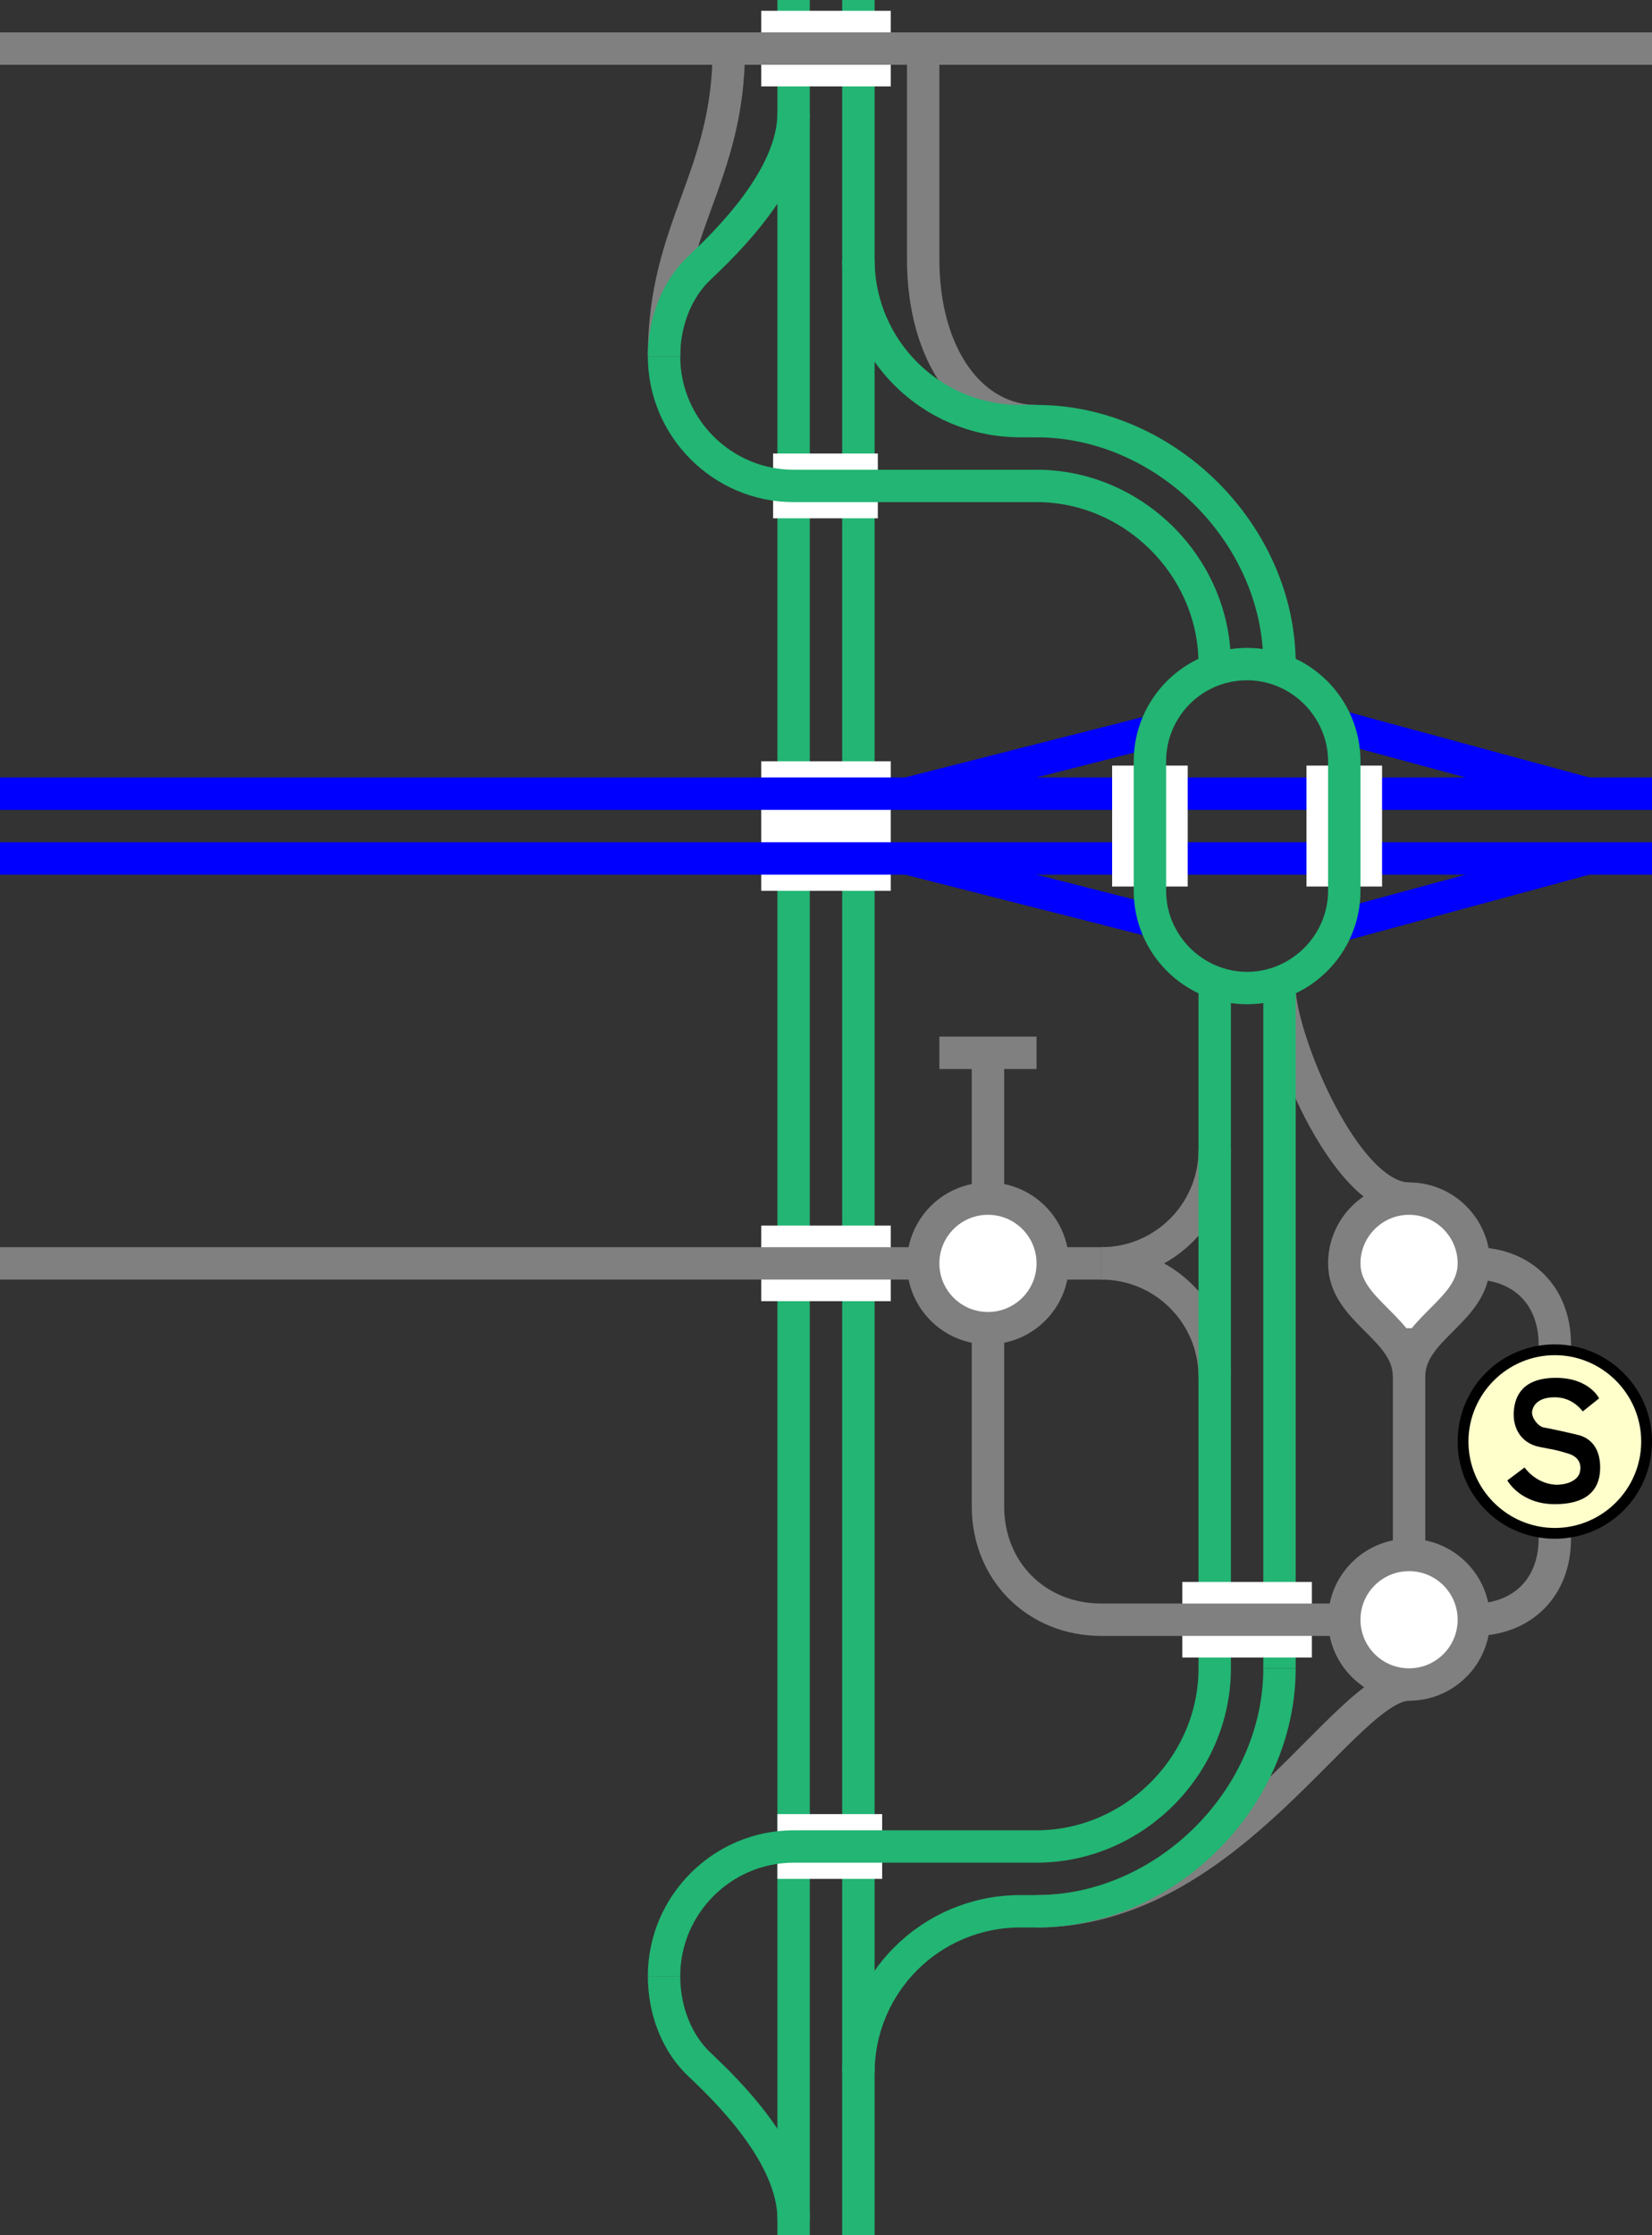<?xml version="1.0" encoding="utf-8"?>
<!-- Generator: Adobe Illustrator 26.3.1, SVG Export Plug-In . SVG Version: 6.00 Build 0)  -->
<svg version="1.1" id="Layer_1" xmlns="http://www.w3.org/2000/svg" xmlns:xlink="http://www.w3.org/1999/xlink" x="0px" y="0px"
	 viewBox="0 0 153 207" style="enable-background:new 0 0 153 207;" xml:space="preserve">
<rect x="0" y="0" width="153" height="207" fill="#333333" stroke="none"/>
<style type="text/css">
	.st0{fill:none;stroke:#0000FF;stroke-width:3;stroke-miterlimit:10;}
	.st1{fill:none;stroke:#808080;stroke-width:3;stroke-miterlimit:10;}
	.st2{fill:none;stroke:#22B573;stroke-width:3;stroke-miterlimit:10;}
	.st3{fill:none;stroke:#FFFFFF;stroke-width:12;stroke-miterlimit:10;}
	.st4{fill:none;}
	.st5{fill:none;stroke:#FFFFFF;stroke-width:7;stroke-miterlimit:10;}
	.st6{fill:none;stroke:#FFFFFF;stroke-width:6;stroke-miterlimit:10;}
	.st7{fill:#FFFFFF;stroke:#FFFFFF;stroke-width:7;stroke-miterlimit:10;}
	.st8{fill:#22B573;}
	.st9{fill:#FFFFFF;stroke:#808080;stroke-width:3;stroke-miterlimit:10;}
	.st10{fill:#FFFFCC;}
</style>
<path class="st0" d="M147,73.5l-23.6-6.4"/>
<path class="st0" d="M147,79.5l-23.6,6.4"/>
<path class="st1" d="M130.5,111c-6,0-12-15-12-19.5"/>
<path class="st1" d="M130.5,156c-6,0-16.5,21-34.5,21"/>
<path class="st1" d="M112.5,127.5c0-5.8-4.7-10.5-10.5-10.5"/>
<path class="st1" d="M102,117c5.8,0,10.5-4.7,10.5-10.5"/>
<path class="st1" d="M91.5,111V97.5"/>
<path class="st1" d="M87,97.5h9"/>
<path class="st0" d="M84,73.5l23.6-6"/>
<path class="st0" d="M84,79.5l23.6,6"/>
<path class="st1" d="M61.5,33c0-12,6-16.5,6-28.5"/>
<path class="st1" d="M96,39c-6,0-10.5-6-10.5-15V4.5"/>
<path class="st2" d="M61.5,33c0-3.2,1.2-6.3,3.4-8.3c2.2-2.1,8.6-8.2,8.6-14.2"/>
<path class="st2" d="M79.5,24c0,8.3,6.7,15,15,15H96c12,0,22.5,10.5,22.5,22.5"/>
<path class="st2" d="M61.5,183c0,3.2,1.2,6.3,3.4,8.3c2.2,2.1,8.6,8.2,8.6,14.2"/>
<path class="st2" d="M79.5,192c0-8.3,6.7-15,15-15H96c12,0,22.5-10.5,22.5-22.5"/>
<path class="st2" d="M79.5,0v207"/>
<path class="st2" d="M73.5,0v207"/>
<path class="st3" d="M70.5,76.5h12"/>
<path class="st0" d="M0,73.5h153"/>
<path class="st0" d="M0,79.5h153"/>
<path class="st4" d="M0,75h3v3H0V75z"/>
<path class="st4" d="M150,75h3v3h-3V75z"/>
<path class="st5" d="M106.5,70.9v11.2"/>
<path class="st5" d="M124.5,82.1V70.9"/>
<path class="st6" d="M81.3,45h-9.7"/>
<path class="st6" d="M81.7,171H72"/>
<path class="st7" d="M70.5,4.5h12"/>
<path class="st7" d="M70.5,117h12"/>
<path class="st8" d="M115.5,63c4.1,0,7.5,3.4,7.5,7.5v12c0,4.1-3.4,7.5-7.5,7.5s-7.5-3.4-7.5-7.5v-12C108,66.4,111.3,63,115.5,63
	 M115.5,60c-5.8,0-10.5,4.7-10.5,10.5v12c0,5.8,4.7,10.5,10.5,10.5c5.8,0,10.5-4.7,10.5-10.5v-12C126,64.7,121.3,60,115.5,60z"/>
<path class="st2" d="M61.5,33c0,6.6,5.4,12,12,12H96c9,0,16.5,7.5,16.5,16.5"/>
<path class="st2" d="M61.5,183c0-6.6,5.4-12,12-12H96c9,0,16.5-7.5,16.5-16.5v-63"/>
<path class="st9" d="M0,4.5h153.8"/>
<path class="st2" d="M118.5,91.5v63"/>
<path class="st7" d="M109.5,150h12"/>
<path class="st1" d="M124.5,150H102c-6,0-10.5-4.5-10.5-10.5V123"/>
<path class="st9" d="M0,117h102"/>
<path class="st9" d="M130.5,127.5c0-4.5-6-6-6-10.5c0-3.3,2.7-6,6-6c3.3,0,6,2.7,6,6C136.5,121.5,130.5,123,130.5,127.5"/>
<circle class="st9" cx="91.5" cy="117" r="6"/>
<path class="st1" d="M136.5,150c4.5,0,7.5-3,7.5-7.5v-18c0-4.5-3-7.5-7.5-7.5"/>
<circle class="st10" cx="144" cy="133.5" r="8.5"/>
<path d="M144,125.5c4.4,0,8,3.6,8,8s-3.6,8-8,8s-8-3.6-8-8S139.6,125.5,144,125.5 M144,124.5c-5,0-9,4-9,9s4,9,9,9s9-4,9-9
	S148.9,124.5,144,124.5z"/>
<path d="M146.6,130.7l1.5-1.2c0,0-0.9-1.9-4-1.9s-3.8,1.7-3.9,3.1c-0.1,1.2,0.4,2.9,2.4,3.3s1.2,0.2,2.6,0.6s1.2,1.5,1.1,1.8
	c-0.1,0.4-0.7,1.1-2.2,1.1c-1.9-0.1-2.9-1.6-2.9-1.6l-1.6,1.2c0,0,1.2,2.2,4.4,2.2c2.7,0,4.2-1.1,4.2-3.4c0-2.1-1.2-2.8-2-3
	s-2.6-0.6-3.2-0.7s-1.2-1-1.1-1.5c0.1-0.6,0.6-1.3,2.1-1.3C145.8,129.4,146.6,130.8,146.6,130.7L146.6,130.7z"/>
<circle class="st9" cx="130.5" cy="150" r="6"/>
<path class="st9" d="M130.5,123v21"/>
</svg>
